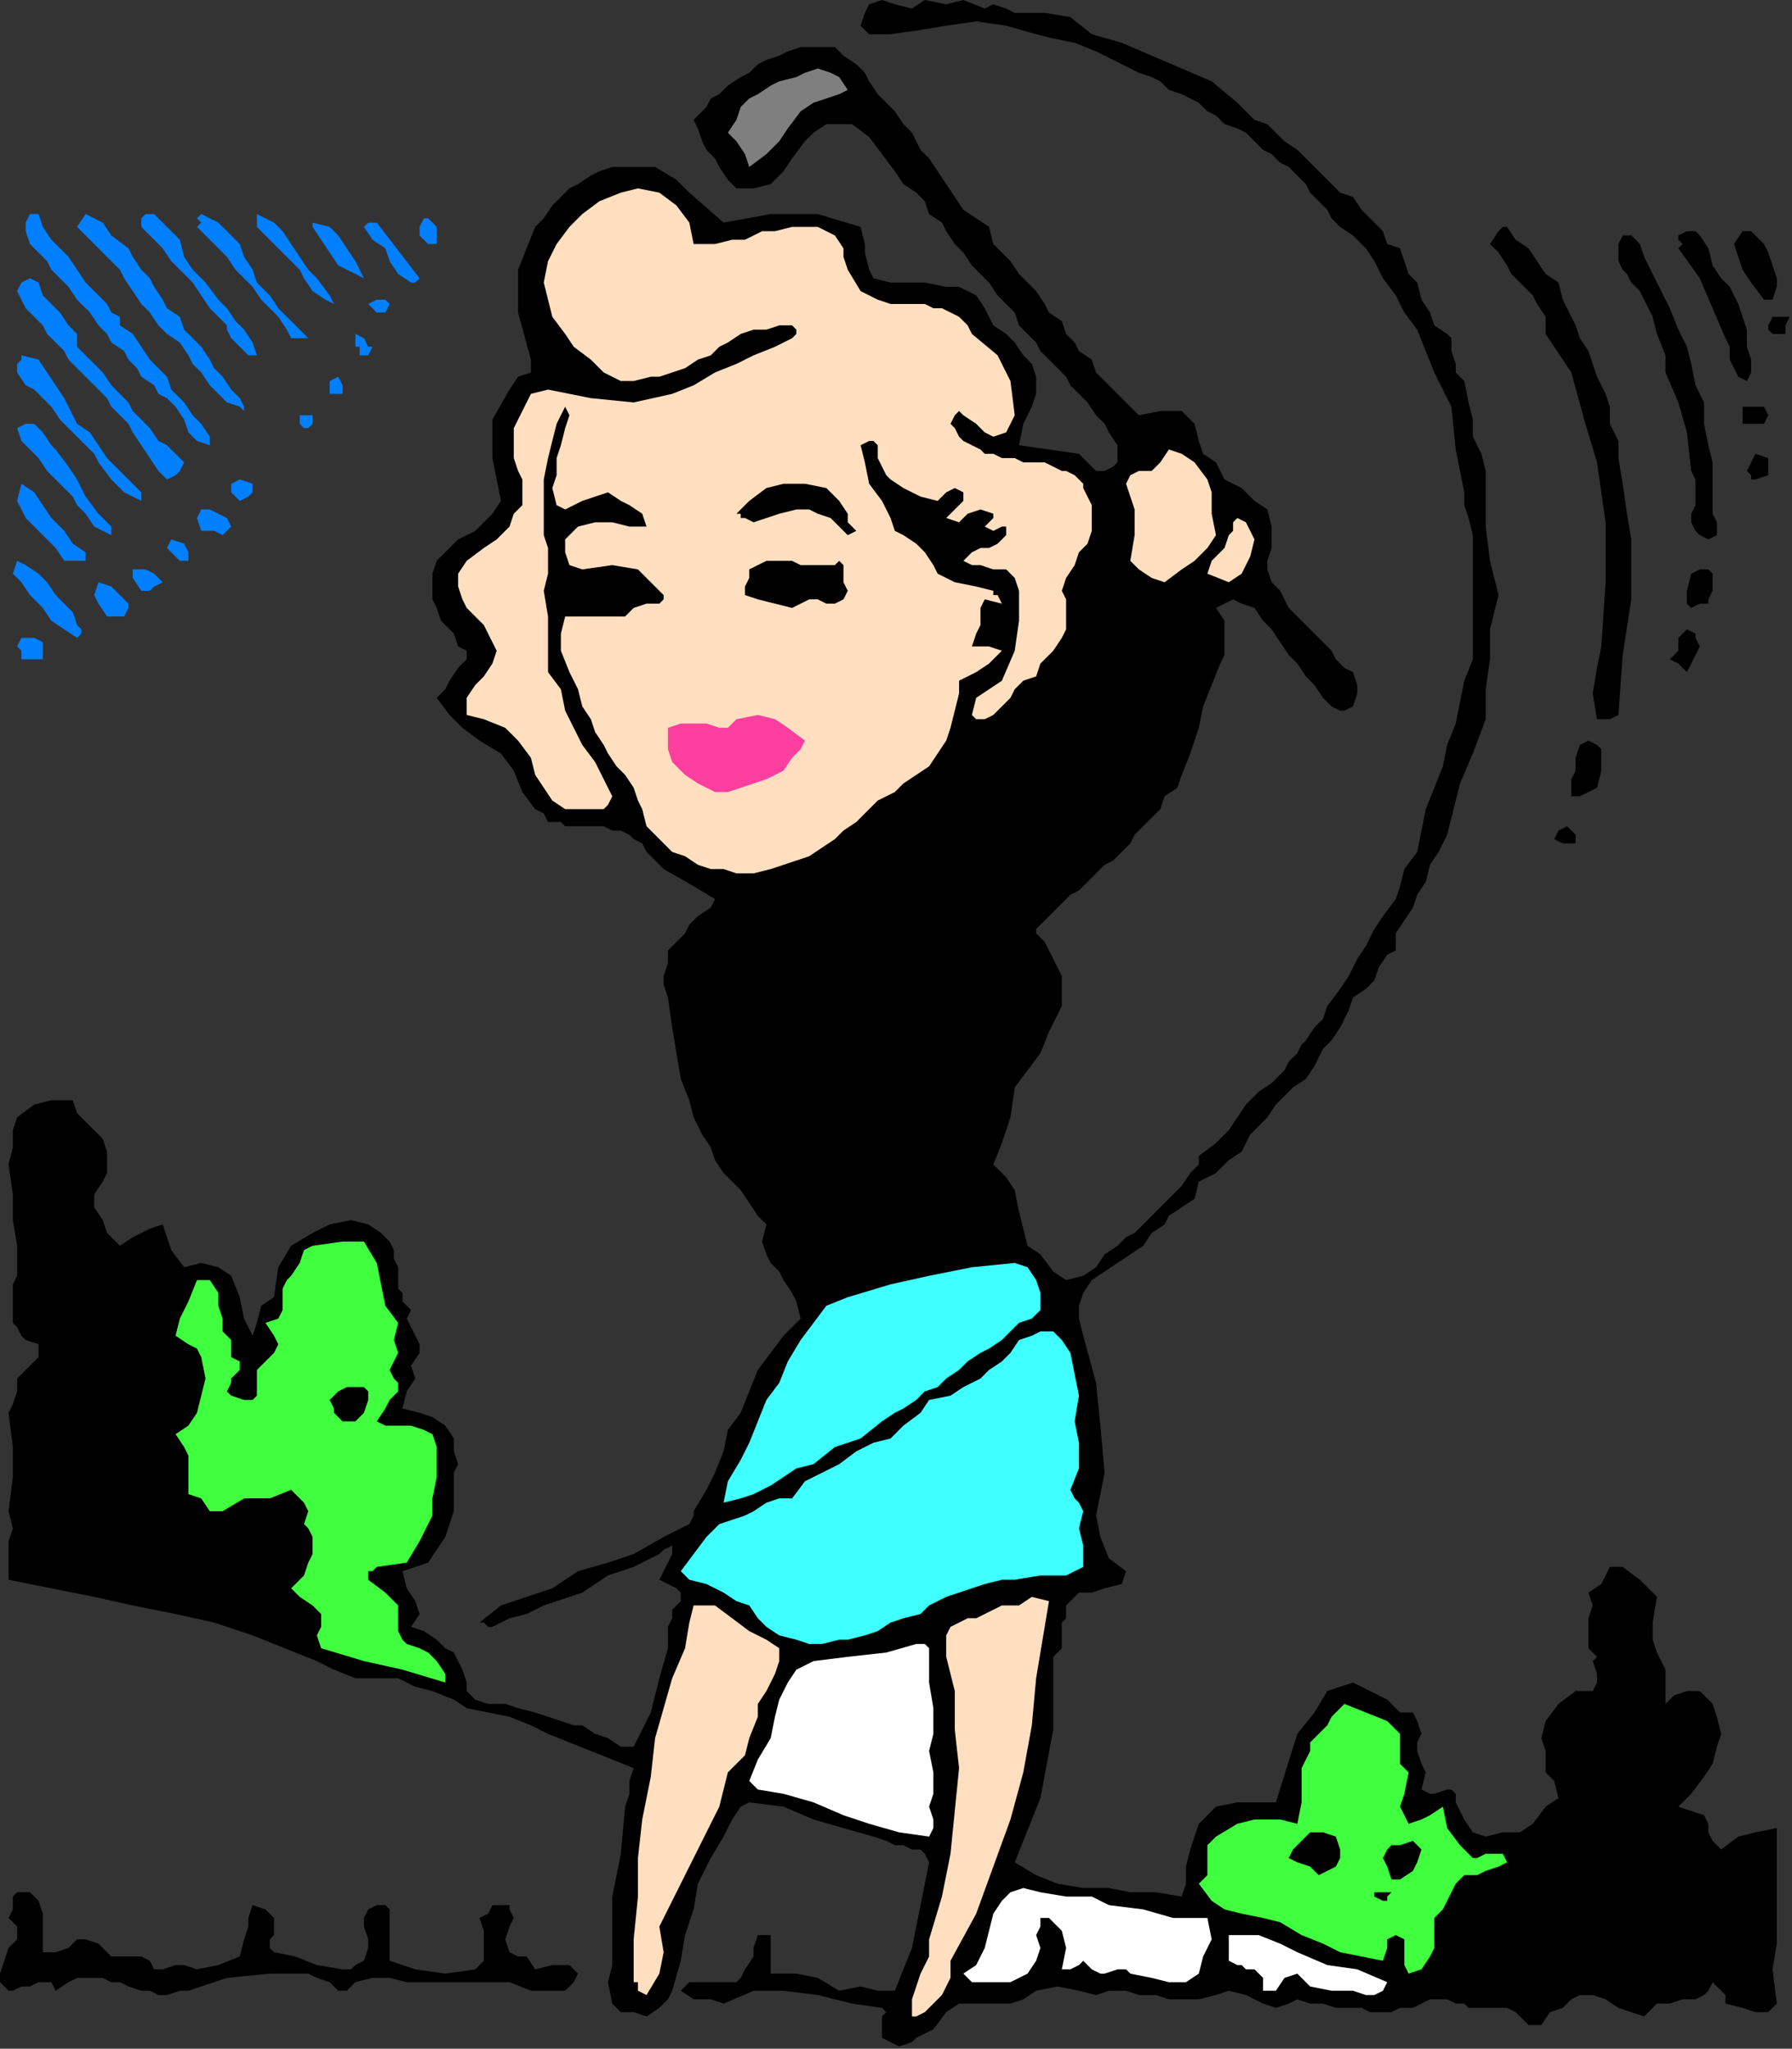 <?xml version="1.0" encoding="UTF-8" standalone="no"?>
<svg
   xmlns:dc="http://purl.org/dc/elements/1.1/"
   xmlns:cc="http://creativecommons.org/ns#"
   xmlns:rdf="http://www.w3.org/1999/02/22-rdf-syntax-ns#"
   xmlns:svg="http://www.w3.org/2000/svg"
   xmlns="http://www.w3.org/2000/svg"
   xmlns:sodipodi="http://sodipodi.sourceforge.net/DTD/sodipodi-0.dtd"
   xmlns:inkscape="http://www.inkscape.org/namespaces/inkscape"
   version="1.0"
   width="131.403mm"
   height="150.199mm"
   id="svg117"
   sodipodi:docname="RCSSG008.WMF">
  <rect width="100%" height="100%" fill="#333333" stroke="none"/>
  <sodipodi:namedview
     pagecolor="#ffffff"
     bordercolor="#666666"
     borderopacity="1"
     objecttolerance="10"
     gridtolerance="10"
     guidetolerance="10"
     inkscape:pageopacity="0"
     inkscape:pageshadow="2"
     inkscape:window-width="640"
     inkscape:window-height="480"
     id="namedview119" />
  <defs
     id="defs3">
    <pattern
       id="WMFhbasepattern"
       patternUnits="userSpaceOnUse"
       width="6"
       height="6"
       x="0"
       y="0" />
  </defs>
  <path
     style="fill:#000000;fill-rule:evenodd;fill-opacity:1;stroke:none;"
     d="  M 242.067,77.108   L 246.813,78.294   L 252.746,78.294   L 256.306,78.294   L 262.239,79.481   L 265.799,79.481   L 270.545,81.853   L 272.919,85.412   L 275.292,90.157   L 275.292,90.157   L 278.852,92.53   L 281.225,94.902   L 283.598,98.461   L 285.971,100.833   L 287.158,104.392   L 287.158,109.137   L 287.158,109.137   L 285.971,112.696   L 283.598,117.441   L 282.411,123.373   L 282.411,123.373   L 290.718,124.559   L 299.024,125.745   L 303.77,130.49   L 303.77,130.49   L 306.144,130.49   L 308.517,129.304   L 309.703,128.118   L 309.703,128.118   L 309.703,123.373   L 307.33,119.814   L 306.144,117.441   L 303.77,115.069   L 301.397,111.51   L 299.024,109.137   L 296.651,106.765   L 295.464,104.392   L 293.091,102.02   L 290.718,99.647   L 288.344,97.275   L 287.158,94.902   L 284.785,92.53   L 282.411,90.157   L 281.225,86.598   L 278.852,84.226   L 278.852,84.226   L 276.478,81.853   L 274.105,78.294   L 271.732,75.922   L 269.359,73.549   L 266.986,69.99   L 264.612,67.618   L 262.239,64.059   L 261.053,61.686   L 257.493,59.314   L 256.306,55.755   L 253.933,53.382   L 250.373,51.01   L 248,47.451   L 248,47.451   L 244.44,42.706   L 240.88,37.961   L 236.134,34.402   L 229.014,34.402   L 229.014,34.402   L 225.455,36.775   L 223.081,39.147   L 219.522,43.892   L 217.148,47.451   L 213.589,51.01   L 208.842,52.196   L 204.096,52.196   L 204.096,52.196   L 201.722,49.824   L 199.349,46.265   L 198.163,43.892   L 195.789,41.52   L 194.603,39.147   L 193.416,35.588   L 192.23,33.216   L 192.23,33.216   L 195.789,29.657   L 196.976,27.284   L 199.349,26.098   L 201.722,23.726   L 205.282,21.353   L 207.655,20.167   L 210.029,17.794   L 212.402,16.608   L 215.962,15.422   L 218.335,14.235   L 221.895,13.049   L 224.268,13.049   L 227.828,13.049   L 231.388,13.049   L 231.388,13.049   L 233.761,15.422   L 237.321,17.794   L 239.694,20.167   L 240.88,22.539   L 243.254,26.098   L 245.627,28.471   L 248,30.843   L 248,30.843   L 250.373,34.402   L 252.746,36.775   L 255.12,41.52   L 257.493,43.892   L 259.866,47.451   L 262.239,51.01   L 264.612,54.569   L 266.986,58.128   L 266.986,58.128   L 270.545,60.5   L 274.105,62.873   L 275.292,67.618   L 275.292,67.618   L 277.665,69.99   L 280.038,72.363   L 282.411,75.922   L 284.785,78.294   L 287.158,80.667   L 289.531,84.226   L 290.718,86.598   L 294.278,88.971   L 295.464,92.53   L 297.837,94.902   L 299.024,97.275   L 302.584,99.647   L 303.77,103.206   L 306.144,105.579   L 308.517,107.951   L 310.89,110.324   L 313.263,112.696   L 315.636,115.069   L 315.636,115.069   L 321.569,113.883   L 327.502,113.883   L 331.062,117.441   L 331.062,117.441   L 332.249,122.186   L 333.435,125.745   L 336.995,128.118   L 336.995,128.118   L 339.368,132.863   L 344.115,135.235   L 347.675,138.794   L 351.234,141.167   L 352.421,145.912   L 352.421,145.912   L 352.421,148.285   L 352.421,151.843   L 351.234,155.402   L 351.234,157.775   L 352.421,161.334   L 352.421,161.334   L 354.794,163.706   L 355.981,166.079   L 357.167,168.451   L 357.167,168.451   L 369.033,180.314   L 370.22,182.687   L 372.593,185.059   L 374.967,186.245   L 374.967,186.245   L 376.153,189.804   L 376.153,192.177   L 374.967,195.736   L 374.967,195.736   L 372.593,196.922   L 371.407,196.922   L 369.033,195.736   L 369.033,195.736   L 366.66,193.363   L 364.287,189.804   L 361.914,187.432   L 359.541,183.873   L 357.167,181.5   L 354.794,177.941   L 352.421,174.383   L 350.048,172.01   L 347.675,168.451   L 344.115,167.265   L 344.115,167.265   L 341.742,166.079   L 339.368,167.265   L 336.995,168.451   L 336.995,168.451   L 339.368,172.01   L 339.368,174.383   L 339.368,177.941   L 339.368,181.5   L 338.182,183.873   L 338.182,183.873   L 335.809,189.804   L 333.435,195.736   L 332.249,201.667   L 329.876,208.785   L 327.502,214.716   L 327.502,214.716   L 326.316,218.275   L 322.756,220.647   L 321.569,224.206   L 321.569,224.206   L 319.196,226.579   L 316.823,228.951   L 314.45,231.324   L 313.263,233.696   L 310.89,236.069   L 308.517,238.442   L 306.144,239.628   L 303.77,242   L 301.397,244.373   L 299.024,246.745   L 296.651,247.932   L 294.278,250.304   L 291.904,252.677   L 289.531,255.049   L 287.158,257.422   L 287.158,257.422   L 287.158,258.608   L 289.531,260.981   L 290.718,263.353   L 290.718,263.353   L 294.278,270.471   L 294.278,278.775   L 290.718,285.893   L 290.718,285.893   L 288.344,291.824   L 284.785,296.569   L 281.225,301.314   L 281.225,301.314   L 280.038,309.618   L 277.665,316.736   L 275.292,322.667   L 275.292,322.667   L 278.852,326.226   L 281.225,329.785   L 282.411,335.716   L 283.598,340.461   L 284.785,345.206   L 284.785,345.206   L 288.344,347.579   L 291.904,352.324   L 295.464,354.697   L 300.211,353.51   L 300.211,353.51   L 303.77,351.138   L 306.144,347.579   L 309.703,345.206   L 312.077,342.834   L 314.45,341.648   L 318.01,338.089   L 320.383,335.716   L 322.756,333.344   L 325.129,330.971   L 327.502,328.598   L 329.876,325.04   L 332.249,322.667   L 332.249,322.667   L 332.249,320.295   L 336.995,316.736   L 340.555,313.177   L 342.928,309.618   L 342.928,309.618   L 345.301,306.059   L 348.861,302.5   L 352.421,300.128   L 355.981,296.569   L 357.167,294.196   L 357.167,294.196   L 359.541,291.824   L 360.727,289.451   L 361.914,288.265   L 361.914,288.265   L 364.287,284.706   L 366.66,282.334   L 367.847,278.775   L 367.847,278.775   L 371.407,274.03   L 373.78,270.471   L 376.153,265.726   L 378.526,262.167   L 380.9,257.422   L 383.273,253.863   L 386.833,249.118   L 386.833,249.118   L 388.019,245.559   L 389.206,240.814   L 392.766,236.069   L 392.766,236.069   L 393.952,230.138   L 395.139,224.206   L 397.512,218.275   L 399.885,212.343   L 401.072,206.412   L 403.445,200.481   L 404.632,194.549   L 405.818,188.618   L 408.191,182.687   L 408.191,176.755   L 408.191,176.755   L 408.191,173.196   L 408.191,168.451   L 408.191,164.892   L 408.191,164.892   L 408.191,158.961   L 408.191,153.03   L 408.191,148.285   L 408.191,148.285   L 407.005,143.539   L 405.818,139.981   L 405.818,136.422   L 405.818,136.422   L 403.445,124.559   L 402.258,112.696   L 397.512,103.206   L 397.512,103.206   L 395.139,97.275   L 392.766,91.343   L 389.206,86.598   L 386.833,81.853   L 383.273,77.108   L 383.273,77.108   L 380.9,72.363   L 378.526,68.804   L 374.967,65.245   L 371.407,62.873   L 371.407,62.873   L 369.033,60.5   L 367.847,58.128   L 365.474,55.755   L 363.1,53.382   L 361.914,51.01   L 359.541,48.637   L 357.167,46.265   L 354.794,45.078   L 352.421,42.706   L 350.048,41.52   L 347.675,39.147   L 345.301,36.775   L 342.928,35.588   L 339.368,34.402   L 336.995,32.029   L 334.622,30.843   L 332.249,28.471   L 329.876,27.284   L 327.502,26.098   L 323.943,24.912   L 321.569,22.539   L 319.196,21.353   L 315.636,20.167   L 313.263,18.98   L 313.263,18.98   L 308.517,16.608   L 303.77,14.235   L 297.837,11.863   L 291.904,10.676   L 287.158,9.49   L 287.158,9.49   L 278.852,7.118   L 270.545,5.931   L 262.239,7.118   L 255.12,8.304   L 246.813,9.49   L 246.813,9.49   L 243.254,9.49   L 240.88,9.49   L 238.507,7.118   L 238.507,7.118   L 239.694,3.559   L 240.88,1.186   L 244.44,0   L 244.44,0   L 248,1.186   L 252.746,2.373   L 256.306,0   L 256.306,0   L 262.239,1.186   L 266.986,0   L 272.919,2.373   L 272.919,2.373   L 275.292,1.186   L 278.852,2.373   L 281.225,3.559   L 281.225,3.559   L 289.531,3.559   L 296.651,4.745   L 302.584,9.49   L 302.584,9.49   L 310.89,11.863   L 319.196,15.422   L 327.502,18.98   L 335.809,22.539   L 342.928,28.471   L 342.928,28.471   L 345.301,30.843   L 347.675,33.216   L 351.234,34.402   L 353.608,36.775   L 355.981,39.147   L 359.541,41.52   L 361.914,43.892   L 364.287,46.265   L 366.66,48.637   L 369.033,51.01   L 371.407,53.382   L 374.967,54.569   L 377.34,58.128   L 377.34,58.128   L 379.713,60.5   L 383.273,64.059   L 384.459,67.618   L 388.019,68.804   L 388.019,68.804   L 389.206,72.363   L 390.392,75.922   L 392.766,78.294   L 392.766,78.294   L 393.952,83.039   L 396.325,86.598   L 397.512,90.157   L 397.512,90.157   L 401.072,92.53   L 402.258,93.716   L 402.258,97.275   L 403.445,100.833   L 403.445,103.206   L 405.818,105.579   L 405.818,105.579   L 407.005,111.51   L 408.191,116.255   L 408.191,121   L 408.191,121   L 410.565,125.745   L 411.751,130.49   L 411.751,136.422   L 411.751,136.422   L 411.751,145.912   L 412.938,155.402   L 415.311,164.892   L 412.938,174.383   L 412.938,174.383   L 412.938,182.687   L 411.751,190.99   L 411.751,199.294   L 411.751,199.294   L 408.191,208.785   L 404.632,217.089   L 402.258,226.579   L 402.258,226.579   L 401.072,231.324   L 398.699,236.069   L 396.325,239.628   L 396.325,239.628   L 395.139,244.373   L 392.766,247.932   L 391.579,251.491   L 389.206,255.049   L 386.833,258.608   L 386.833,263.353   L 386.833,263.353   L 384.459,264.54   L 382.086,268.098   L 380.9,271.657   L 378.526,274.03   L 374.967,276.402   L 374.967,276.402   L 373.78,279.961   L 371.407,284.706   L 369.033,288.265   L 366.66,290.638   L 364.287,295.383   L 361.914,298.942   L 361.914,298.942   L 358.354,301.314   L 355.981,303.687   L 353.608,306.059   L 351.234,309.618   L 348.861,311.991   L 346.488,314.363   L 346.488,314.363   L 344.115,319.108   L 340.555,321.481   L 336.995,325.04   L 332.249,327.412   L 331.062,332.157   L 331.062,332.157   L 327.502,334.53   L 323.943,336.902   L 322.756,339.275   L 319.196,341.648   L 319.196,341.648   L 316.823,345.206   L 313.263,347.579   L 309.703,349.951   L 306.144,352.324   L 302.584,354.697   L 300.211,358.255   L 299.024,361.814   L 299.024,365.373   L 300.211,370.118   L 300.211,370.118   L 303.77,383.167   L 304.957,395.03   L 306.144,408.079   L 303.77,419.942   L 303.77,419.942   L 304.957,425.873   L 307.33,431.805   L 312.077,435.363   L 312.077,435.363   L 310.89,438.922   L 306.144,440.108   L 302.584,441.295   L 302.584,441.295   L 299.024,441.295   L 297.837,442.481   L 296.651,443.667   L 295.464,444.854   L 295.464,448.412   L 294.278,449.599   L 294.278,451.971   L 294.278,455.53   L 294.278,456.716   L 291.904,459.089   L 291.904,459.089   L 291.904,479.256   L 288.344,498.236   L 281.225,516.03   L 281.225,516.03   L 287.158,519.589   L 293.091,521.962   L 300.211,523.148   L 307.33,523.148   L 313.263,524.334   L 320.383,524.334   L 327.502,525.52   L 327.502,525.52   L 328.689,521.962   L 328.689,517.216   L 329.876,512.471   L 331.062,508.912   L 331.062,508.912   L 332.249,505.354   L 334.622,502.981   L 336.995,500.609   L 336.995,500.609   L 342.928,499.422   L 348.861,499.422   L 353.608,499.422   L 353.608,499.422   L 359.541,480.442   L 364.287,474.51   L 367.847,468.579   L 374.967,466.207   L 374.967,466.207   L 379.713,468.579   L 384.459,470.952   L 388.019,474.51   L 388.019,474.51   L 391.579,474.51   L 392.766,476.883   L 393.952,480.442   L 393.952,480.442   L 392.766,482.814   L 392.766,485.187   L 393.952,488.746   L 395.139,491.118   L 393.952,495.863   L 393.952,495.863   L 396.325,497.05   L 397.512,497.05   L 401.072,495.863   L 402.258,495.863   L 403.445,497.05   L 403.445,499.422   L 403.445,499.422   L 405.818,504.167   L 408.191,507.726   L 411.751,508.912   L 411.751,508.912   L 416.498,507.726   L 421.244,507.726   L 424.804,505.354   L 424.804,505.354   L 428.364,500.609   L 431.923,498.236   L 430.737,493.491   L 430.737,493.491   L 428.364,491.118   L 428.364,488.746   L 428.364,485.187   L 427.177,481.628   L 427.177,481.628   L 428.364,476.883   L 431.923,472.138   L 436.67,468.579   L 436.67,468.579   L 439.043,468.579   L 441.416,468.579   L 442.603,466.207   L 442.603,466.207   L 442.603,463.834   L 441.416,460.275   L 442.603,459.089   L 442.603,459.089   L 440.23,456.716   L 440.23,454.344   L 440.23,450.785   L 440.23,448.412   L 441.416,444.854   L 440.23,441.295   L 440.23,441.295   L 443.789,438.922   L 446.163,434.177   L 449.722,434.177   L 449.722,434.177   L 454.469,437.736   L 459.215,442.481   L 458.029,449.599   L 458.029,449.599   L 458.029,454.344   L 459.215,457.903   L 461.589,462.648   L 461.589,467.393   L 461.589,472.138   L 461.589,472.138   L 463.962,469.765   L 467.522,468.579   L 471.081,468.579   L 471.081,468.579   L 474.641,472.138   L 475.828,475.697   L 477.014,480.442   L 477.014,480.442   L 475.828,484.001   L 474.641,488.746   L 472.268,492.305   L 468.708,497.05   L 465.148,500.609   L 465.148,500.609   L 468.708,501.795   L 472.268,502.981   L 473.455,505.354   L 473.455,505.354   L 473.455,507.726   L 474.641,510.099   L 477.014,512.471   L 477.014,512.471   L 481.761,508.912   L 486.507,507.726   L 492.44,506.54   L 492.44,506.54   L 492.44,514.844   L 492.44,523.148   L 492.44,530.265   L 492.44,530.265   L 492.44,538.569   L 491.254,545.687   L 492.44,555.177   L 492.44,555.177   L 490.067,557.55   L 486.507,557.55   L 482.947,556.364   L 482.947,556.364   L 478.201,555.177   L 478.201,552.805   L 474.641,549.246   L 473.455,551.618   L 472.268,552.805   L 469.895,553.991   L 468.708,553.991   L 466.335,553.991   L 462.775,555.177   L 461.589,555.177   L 459.215,555.177   L 458.029,556.364   L 455.656,558.736   L 455.656,558.736   L 452.096,557.55   L 448.536,556.364   L 444.976,553.991   L 441.416,552.805   L 437.856,552.805   L 435.483,553.991   L 433.11,556.364   L 433.11,556.364   L 429.55,557.55   L 427.177,561.109   L 423.617,561.109   L 423.617,561.109   L 421.244,558.736   L 420.057,557.55   L 417.684,556.364   L 416.498,556.364   L 412.938,556.364   L 411.751,556.364   L 409.378,556.364   L 407.005,556.364   L 405.818,555.177   L 403.445,555.177   L 403.445,555.177   L 401.072,553.991   L 396.325,553.991   L 393.952,555.177   L 391.579,556.364   L 388.019,556.364   L 385.646,557.55   L 382.086,557.55   L 379.713,557.55   L 377.34,556.364   L 377.34,556.364   L 372.593,556.364   L 370.22,556.364   L 366.66,555.177   L 363.1,555.177   L 359.541,553.991   L 357.167,555.177   L 353.608,556.364   L 353.608,556.364   L 350.048,555.177   L 345.301,552.805   L 340.555,551.618   L 336.995,552.805   L 336.995,552.805   L 332.249,553.991   L 328.689,553.991   L 323.943,553.991   L 320.383,552.805   L 315.636,552.805   L 312.077,551.618   L 307.33,551.618   L 303.77,552.805   L 303.77,552.805   L 299.024,551.618   L 293.091,550.432   L 287.158,551.618   L 287.158,551.618   L 283.598,553.991   L 280.038,555.177   L 274.105,555.177   L 270.545,555.177   L 265.799,555.177   L 265.799,555.177   L 262.239,557.55   L 258.679,562.295   L 253.933,564.667   L 253.933,564.667   L 252.746,565.854   L 249.187,567.04   L 246.813,565.854   L 246.813,565.854   L 244.44,564.667   L 244.44,562.295   L 244.44,558.736   L 244.44,558.736   L 245.627,557.55   L 245.627,557.55   L 244.44,556.364   L 244.44,556.364   L 236.134,555.177   L 226.641,552.805   L 217.148,551.618   L 208.842,551.618   L 200.536,555.177   L 200.536,555.177   L 196.976,553.991   L 192.23,553.991   L 188.67,551.618   L 188.67,551.618   L 191.043,549.246   L 193.416,549.246   L 195.789,549.246   L 199.349,549.246   L 200.536,549.246   L 204.096,549.246   L 205.282,548.06   L 206.469,545.687   L 206.469,545.687   L 208.842,542.128   L 208.842,539.756   L 210.029,536.197   L 210.029,536.197   L 211.215,536.197   L 213.589,536.197   L 213.589,537.383   L 213.589,537.383   L 213.589,540.942   L 213.589,544.501   L 213.589,546.873   L 213.589,546.873   L 220.708,546.873   L 226.641,548.06   L 232.574,551.618   L 232.574,551.618   L 238.507,550.432   L 243.254,551.618   L 248,551.618   L 248,551.618   L 252.746,539.756   L 255.12,527.893   L 257.493,516.03   L 257.493,516.03   L 256.306,513.658   L 255.12,512.471   L 252.746,512.471   L 250.373,511.285   L 248,511.285   L 245.627,510.099   L 242.067,508.912   L 242.067,508.912   L 233.761,506.54   L 225.455,504.167   L 217.148,500.609   L 207.655,499.422   L 207.655,499.422   L 205.282,500.609   L 202.909,504.167   L 200.536,508.912   L 200.536,508.912   L 196.976,514.844   L 193.416,521.962   L 192.23,529.079   L 189.856,536.197   L 188.67,543.314   L 186.297,551.618   L 186.297,551.618   L 185.11,553.991   L 182.737,556.364   L 179.177,558.736   L 179.177,558.736   L 175.617,557.55   L 172.057,557.55   L 169.684,555.177   L 169.684,555.177   L 168.498,549.246   L 169.684,544.501   L 169.684,539.756   L 169.684,539.756   L 169.684,525.52   L 172.057,513.658   L 173.244,500.609   L 173.244,500.609   L 174.431,497.05   L 174.431,493.491   L 175.617,489.932   L 175.617,489.932   L 169.684,487.56   L 163.751,485.187   L 157.818,482.814   L 151.885,480.442   L 147.139,478.069   L 141.206,475.697   L 135.273,474.51   L 135.273,474.51   L 129.34,473.324   L 125.78,470.952   L 119.847,468.579   L 115.1,467.393   L 110.354,465.02   L 104.421,465.02   L 98.488,465.02   L 98.488,465.02   L 92.555,462.648   L 87.809,460.275   L 81.876,457.903   L 75.943,455.53   L 70.01,453.157   L 70.01,453.157   L 59.33,449.599   L 48.651,447.226   L 36.785,444.854   L 36.785,444.854   L 26.105,442.481   L 14.239,440.108   L 2.373,437.736   L 2.373,437.736   L 2.373,432.991   L 2.373,427.059   L 3.56,423.501   L 2.373,418.755   L 2.373,418.755   L 3.56,409.265   L 3.56,400.961   L 2.373,391.471   L 2.373,391.471   L 3.56,389.099   L 4.746,385.54   L 4.746,381.981   L 4.746,381.981   L 7.12,379.608   L 10.679,376.05   L 10.679,372.491   L 10.679,372.491   L 7.12,371.304   L 5.933,370.118   L 4.746,367.746   L 3.56,366.559   L 3.56,364.187   L 3.56,361.814   L 3.56,358.255   L 3.56,355.883   L 4.746,353.51   L 4.746,351.138   L 4.746,347.579   L 4.746,345.206   L 4.746,345.206   L 3.56,338.089   L 3.56,330.971   L 2.373,322.667   L 2.373,322.667   L 3.56,317.922   L 3.56,313.177   L 4.746,309.618   L 4.746,309.618   L 9.493,306.059   L 14.239,304.873   L 20.172,304.873   L 20.172,304.873   L 21.359,308.432   L 23.732,310.804   L 26.105,313.177   L 28.478,315.549   L 29.665,319.108   L 29.665,321.481   L 29.665,325.04   L 29.665,325.04   L 28.478,327.412   L 26.105,330.971   L 26.105,334.53   L 26.105,334.53   L 28.478,338.089   L 29.665,341.648   L 33.225,345.206   L 33.225,345.206   L 36.785,342.834   L 41.531,340.461   L 45.091,339.275   L 45.091,339.275   L 46.278,342.834   L 47.464,346.393   L 51.024,351.138   L 51.024,351.138   L 55.77,349.951   L 60.517,351.138   L 64.077,353.51   L 64.077,353.51   L 66.45,359.442   L 67.636,365.373   L 70.01,370.118   L 70.01,370.118   L 71.196,366.559   L 72.383,361.814   L 75.943,359.442   L 75.943,359.442   L 77.129,351.138   L 80.689,345.206   L 86.622,341.648   L 86.622,341.648   L 91.368,339.275   L 97.301,338.089   L 102.048,339.275   L 102.048,339.275   L 105.608,341.648   L 106.794,342.834   L 107.981,344.02   L 109.167,346.393   L 109.167,348.765   L 110.354,351.138   L 110.354,353.51   L 110.354,357.069   L 111.541,358.255   L 111.541,360.628   L 113.914,363   L 113.914,363   L 112.727,365.373   L 113.914,367.746   L 115.1,370.118   L 116.287,372.491   L 116.287,374.863   L 113.914,378.422   L 113.914,378.422   L 115.1,381.981   L 112.727,385.54   L 111.541,390.285   L 111.541,390.285   L 116.287,391.471   L 119.847,392.657   L 123.407,395.03   L 123.407,395.03   L 125.78,398.589   L 125.78,402.148   L 126.967,405.706   L 125.78,408.079   L 125.78,411.638   L 125.78,415.197   L 125.78,418.755   L 125.78,418.755   L 123.407,425.873   L 118.66,432.991   L 111.541,435.363   L 111.541,435.363   L 112.727,440.108   L 115.1,443.667   L 116.287,447.226   L 113.914,450.785   L 113.914,450.785   L 117.474,451.971   L 121.033,454.344   L 123.407,456.716   L 123.407,456.716   L 125.78,457.903   L 126.967,460.275   L 128.153,462.648   L 129.34,466.207   L 129.34,468.579   L 131.713,470.952   L 135.273,472.138   L 135.273,472.138   L 140.019,472.138   L 143.579,473.324   L 148.325,474.51   L 151.885,475.697   L 151.885,475.697   L 155.445,476.883   L 159.005,478.069   L 161.378,478.069   L 161.378,478.069   L 164.938,480.442   L 168.498,481.628   L 172.057,484.001   L 175.617,484.001   L 175.617,484.001   L 180.364,474.51   L 182.737,465.02   L 185.11,456.716   L 185.11,456.716   L 185.11,455.53   L 185.11,451.971   L 185.11,450.785   L 186.297,448.412   L 186.297,446.04   L 188.67,443.667   L 188.67,442.481   L 188.67,441.295   L 187.483,440.108   L 185.11,438.922   L 182.737,437.736   L 182.737,437.736   L 183.923,435.363   L 185.11,432.991   L 186.297,430.618   L 186.297,430.618   L 186.297,428.246   L 183.923,429.432   L 182.737,430.618   L 182.737,430.618   L 175.617,434.177   L 168.498,436.55   L 161.378,441.295   L 161.378,441.295   L 157.818,442.481   L 154.258,443.667   L 150.699,444.854   L 150.699,444.854   L 145.952,447.226   L 141.206,448.412   L 136.459,450.785   L 136.459,450.785   L 135.273,450.785   L 134.086,449.599   L 132.9,449.599   L 132.9,449.599   L 138.833,444.854   L 145.952,442.481   L 153.072,440.108   L 160.191,435.363   L 160.191,435.363   L 168.498,432.991   L 175.617,430.618   L 183.923,425.873   L 191.043,422.314   L 191.043,422.314   L 192.23,419.942   L 192.23,418.755   L 195.789,412.824   L 198.163,408.079   L 200.536,402.148   L 201.722,396.216   L 205.282,391.471   L 207.655,385.54   L 210.029,379.608   L 213.589,374.863   L 217.148,370.118   L 221.895,365.373   L 221.895,365.373   L 220.708,360.628   L 219.522,358.255   L 217.148,354.697   L 215.962,352.324   L 213.589,349.951   L 212.402,347.579   L 211.215,344.02   L 212.402,339.275   L 212.402,339.275   L 210.029,336.902   L 207.655,333.344   L 205.282,329.785   L 202.909,327.412   L 200.536,325.04   L 198.163,321.481   L 196.976,317.922   L 194.603,314.363   L 194.603,314.363   L 192.23,309.618   L 191.043,304.873   L 188.67,298.942   L 188.67,298.942   L 187.483,291.824   L 186.297,284.706   L 185.11,276.402   L 185.11,276.402   L 183.923,272.844   L 183.923,270.471   L 185.11,266.912   L 185.11,263.353   L 187.483,260.981   L 189.856,258.608   L 191.043,256.236   L 193.416,253.863   L 196.976,251.491   L 198.163,249.118   L 198.163,249.118   L 192.23,245.559   L 183.923,240.814   L 179.177,236.069   L 179.177,236.069   L 177.99,233.696   L 175.617,232.51   L 174.431,231.324   L 172.057,230.138   L 169.684,230.138   L 167.311,228.951   L 164.938,228.951   L 161.378,228.951   L 159.005,228.951   L 156.632,228.951   L 155.445,227.765   L 151.885,227.765   L 150.699,225.392   L 148.325,224.206   L 148.325,224.206   L 144.766,219.461   L 142.392,213.53   L 138.833,208.785   L 132.9,205.226   L 132.9,205.226   L 128.153,201.667   L 124.593,198.108   L 121.033,193.363   L 121.033,193.363   L 123.407,190.99   L 124.593,188.618   L 126.967,185.059   L 129.34,182.687   L 129.34,180.314   L 129.34,180.314   L 126.967,179.128   L 125.78,175.569   L 124.593,174.383   L 122.22,172.01   L 121.033,168.451   L 119.847,166.079   L 119.847,162.52   L 119.847,158.961   L 119.847,158.961   L 121.033,155.402   L 124.593,151.843   L 126.967,149.471   L 131.713,147.098   L 134.086,144.726   L 136.459,142.353   L 138.833,138.794   L 138.833,138.794   L 136.459,126.932   L 136.459,116.255   L 141.206,107.951   L 141.206,107.951   L 143.579,104.392   L 147.139,103.206   L 147.139,99.647   L 147.139,99.647   L 143.579,86.598   L 143.579,74.735   L 148.325,62.873   L 148.325,62.873   L 150.699,60.5   L 153.072,56.941   L 155.445,54.569   L 157.818,52.196   L 160.191,51.01   L 163.751,48.637   L 166.124,47.451   L 169.684,46.265   L 173.244,46.265   L 173.244,46.265   L 181.55,46.265   L 187.483,49.824   L 191.043,53.382   L 191.043,53.382   L 200.536,61.686   L 213.589,59.314   L 226.641,59.314   L 238.507,62.873   L 238.507,62.873   L 239.694,67.618   L 239.694,69.99   L 240.88,74.735   L 240.88,74.735   L 242.067,77.108  z "
     id="path5" />
  <path
     style="fill:#ffdfbf;fill-rule:evenodd;fill-opacity:1;stroke:none;"
     d="  M 234.947,74.735   L 233.761,71.177   L 233.761,68.804   L 231.388,65.245   L 231.388,65.245   L 226.641,62.873   L 223.081,62.873   L 219.522,62.873   L 214.775,64.059   L 211.215,64.059   L 206.469,66.431   L 202.909,66.431   L 198.163,67.618   L 198.163,67.618   L 196.976,67.618   L 195.789,67.618   L 192.23,67.618   L 192.23,67.618   L 191.043,61.686   L 187.483,56.941   L 182.737,53.382   L 176.804,52.196   L 176.804,52.196   L 172.057,53.382   L 166.124,55.755   L 161.378,59.314   L 157.818,62.873   L 154.258,67.618   L 151.885,72.363   L 150.699,78.294   L 150.699,78.294   L 151.885,83.039   L 153.072,87.784   L 156.632,92.53   L 159.005,96.088   L 163.751,99.647   L 167.311,103.206   L 172.057,105.579   L 172.057,105.579   L 175.617,105.579   L 180.364,104.392   L 182.737,104.392   L 186.297,103.206   L 189.856,102.02   L 193.416,99.647   L 196.976,98.461   L 199.349,96.088   L 201.722,94.902   L 205.282,92.53   L 208.842,91.343   L 212.402,91.343   L 215.962,90.157   L 219.522,90.157   L 219.522,90.157   L 220.708,91.343   L 220.708,92.53   L 219.522,93.716   L 219.522,93.716   L 214.775,96.088   L 208.842,98.461   L 204.096,100.833   L 198.163,103.206   L 192.23,106.765   L 186.297,109.137   L 186.297,109.137   L 175.617,111.51   L 163.751,110.324   L 151.885,107.951   L 151.885,107.951   L 147.139,109.137   L 144.766,113.883   L 142.392,118.628   L 142.392,118.628   L 142.392,122.186   L 142.392,124.559   L 142.392,126.932   L 143.579,130.49   L 144.766,132.863   L 144.766,134.049   L 144.766,136.422   L 144.766,139.981   L 142.392,142.353   L 142.392,142.353   L 141.206,145.912   L 137.646,149.471   L 134.086,151.843   L 129.34,155.402   L 126.967,158.961   L 126.967,158.961   L 126.967,162.52   L 128.153,166.079   L 129.34,168.451   L 131.713,170.824   L 134.086,173.196   L 135.273,175.569   L 136.459,177.941   L 137.646,180.314   L 136.459,183.873   L 136.459,183.873   L 134.086,187.432   L 131.713,189.804   L 129.34,193.363   L 129.34,198.108   L 129.34,198.108   L 134.086,199.294   L 140.019,201.667   L 143.579,205.226   L 147.139,209.971   L 148.325,214.716   L 148.325,214.716   L 150.699,218.275   L 153.072,221.834   L 156.632,224.206   L 156.632,224.206   L 160.191,224.206   L 163.751,224.206   L 167.311,224.206   L 168.498,223.02   L 169.684,220.647   L 169.684,220.647   L 167.311,215.902   L 164.938,211.157   L 161.378,206.412   L 159.005,201.667   L 156.632,196.922   L 155.445,190.99   L 151.885,186.245   L 151.885,186.245   L 151.885,179.128   L 151.885,170.824   L 150.699,163.706   L 150.699,163.706   L 151.885,158.961   L 151.885,155.402   L 151.885,151.843   L 150.699,148.285   L 150.699,143.539   L 150.699,143.539   L 150.699,137.608   L 150.699,132.863   L 151.885,126.932   L 151.885,126.932   L 153.072,122.186   L 154.258,117.441   L 156.632,112.696   L 156.632,112.696   L 157.818,115.069   L 156.632,118.628   L 155.445,123.373   L 154.258,126.932   L 154.258,126.932   L 154.258,131.677   L 153.072,135.235   L 154.258,139.981   L 154.258,139.981   L 156.632,141.167   L 159.005,139.981   L 161.378,138.794   L 164.938,137.608   L 168.498,136.422   L 172.057,138.794   L 172.057,138.794   L 174.431,139.981   L 177.99,142.353   L 179.177,145.912   L 179.177,145.912   L 174.431,145.912   L 169.684,144.726   L 164.938,144.726   L 160.191,145.912   L 156.632,149.471   L 156.632,149.471   L 156.632,153.03   L 157.818,156.588   L 161.378,157.775   L 161.378,157.775   L 169.684,156.588   L 176.804,157.775   L 182.737,163.706   L 182.737,163.706   L 183.923,164.892   L 183.923,166.079   L 182.737,167.265   L 182.737,167.265   L 179.177,167.265   L 175.617,168.451   L 173.244,170.824   L 173.244,170.824   L 167.311,170.824   L 161.378,170.824   L 156.632,170.824   L 156.632,170.824   L 155.445,175.569   L 155.445,180.314   L 157.818,186.245   L 160.191,190.99   L 161.378,195.736   L 161.378,195.736   L 163.751,199.294   L 164.938,202.853   L 167.311,206.412   L 168.498,208.785   L 170.871,212.343   L 173.244,214.716   L 175.617,218.275   L 176.804,221.834   L 177.99,224.206   L 179.177,228.951   L 179.177,228.951   L 181.55,231.324   L 183.923,233.696   L 186.297,236.069   L 189.856,237.255   L 193.416,239.628   L 196.976,240.814   L 200.536,240.814   L 204.096,242   L 204.096,242   L 208.842,242   L 213.589,240.814   L 217.148,239.628   L 220.708,238.442   L 224.268,237.255   L 227.828,234.883   L 231.388,232.51   L 233.761,230.138   L 237.321,227.765   L 240.88,224.206   L 243.254,221.834   L 248,219.461   L 250.373,217.089   L 253.933,214.716   L 253.933,214.716   L 257.493,212.343   L 259.866,208.785   L 262.239,205.226   L 263.426,201.667   L 264.612,196.922   L 265.799,192.177   L 265.799,188.618   L 265.799,188.618   L 270.545,186.245   L 274.105,183.873   L 277.665,180.314   L 277.665,180.314   L 274.105,179.128   L 272.919,179.128   L 269.359,179.128   L 269.359,179.128   L 270.545,175.569   L 271.732,173.196   L 271.732,170.824   L 271.732,168.451   L 272.919,166.079   L 277.665,167.265   L 277.665,167.265   L 276.478,164.892   L 275.292,164.892   L 275.292,163.706   L 275.292,163.706   L 270.545,162.52   L 264.612,161.334   L 259.866,158.961   L 259.866,158.961   L 258.679,156.588   L 256.306,153.03   L 253.933,150.657   L 250.373,148.285   L 248,147.098   L 246.813,143.539   L 245.627,141.167   L 244.44,138.794   L 244.44,138.794   L 240.88,134.049   L 239.694,128.118   L 238.507,123.373   L 238.507,123.373   L 240.88,122.186   L 242.067,122.186   L 243.254,123.373   L 243.254,125.745   L 243.254,126.932   L 244.44,129.304   L 245.627,131.677   L 246.813,132.863   L 246.813,132.863   L 250.373,135.235   L 255.12,137.608   L 259.866,138.794   L 259.866,138.794   L 262.239,136.422   L 264.612,135.235   L 266.986,136.422   L 266.986,136.422   L 266.986,138.794   L 265.799,139.981   L 263.426,142.353   L 263.426,142.353   L 263.426,141.167   L 263.426,142.353   L 262.239,143.539   L 262.239,143.539   L 265.799,144.726   L 268.172,142.353   L 271.732,141.167   L 275.292,142.353   L 275.292,142.353   L 275.292,143.539   L 274.105,144.726   L 272.919,145.912   L 272.919,145.912   L 275.292,147.098   L 277.665,145.912   L 278.852,145.912   L 278.852,145.912   L 278.852,148.285   L 276.478,150.657   L 274.105,151.843   L 271.732,151.843   L 269.359,153.03   L 266.986,155.402   L 266.986,155.402   L 269.359,156.588   L 271.732,156.588   L 275.292,157.775   L 275.292,157.775   L 278.852,157.775   L 281.225,160.147   L 282.411,163.706   L 282.411,163.706   L 282.411,172.01   L 281.225,180.314   L 277.665,188.618   L 277.665,188.618   L 274.105,190.99   L 270.545,193.363   L 269.359,198.108   L 269.359,198.108   L 270.545,199.294   L 271.732,199.294   L 272.919,199.294   L 272.919,199.294   L 275.292,198.108   L 277.665,195.736   L 280.038,193.363   L 281.225,190.99   L 283.598,188.618   L 287.158,187.432   L 288.344,183.873   L 290.718,181.5   L 291.904,180.314   L 294.278,176.755   L 295.464,174.383   L 295.464,172.01   L 295.464,168.451   L 295.464,166.079   L 294.278,163.706   L 294.278,163.706   L 295.464,160.147   L 297.837,156.588   L 299.024,153.03   L 301.397,150.657   L 302.584,147.098   L 302.584,143.539   L 302.584,139.981   L 302.584,139.981   L 301.397,137.608   L 300.211,135.235   L 300.211,134.049   L 299.024,132.863   L 297.837,131.677   L 295.464,130.49   L 294.278,130.49   L 291.904,129.304   L 289.531,128.118   L 288.344,128.118   L 285.971,128.118   L 283.598,128.118   L 281.225,126.932   L 278.852,126.932   L 277.665,126.932   L 275.292,125.745   L 272.919,125.745   L 271.732,124.559   L 269.359,123.373   L 266.986,122.186   L 265.799,121   L 264.612,118.628   L 263.426,117.441   L 263.426,117.441   L 264.612,115.069   L 265.799,113.883   L 266.986,115.069   L 266.986,115.069   L 270.545,117.441   L 272.919,119.814   L 275.292,121   L 275.292,121   L 278.852,119.814   L 280.038,117.441   L 281.225,115.069   L 281.225,115.069   L 280.038,105.579   L 276.478,98.461   L 269.359,92.53   L 269.359,92.53   L 268.172,90.157   L 265.799,87.784   L 263.426,86.598   L 261.053,85.412   L 258.679,85.412   L 256.306,84.226   L 252.746,84.226   L 250.373,84.226   L 246.813,84.226   L 243.254,83.039   L 240.88,81.853   L 238.507,80.667   L 238.507,80.667   L 234.947,74.735  z "
     id="path7" />
  <path
     style="fill:#7f7f7f;fill-rule:evenodd;fill-opacity:1;stroke:none;"
     d="  M 234.947,24.912   L 232.574,26.098   L 229.014,27.284   L 225.455,28.471   L 225.455,28.471   L 221.895,30.843   L 218.335,35.588   L 215.962,39.147   L 212.402,42.706   L 207.655,46.265   L 207.655,46.265   L 206.469,42.706   L 204.096,39.147   L 201.722,36.775   L 201.722,36.775   L 204.096,33.216   L 205.282,29.657   L 207.655,27.284   L 210.029,26.098   L 213.589,23.726   L 215.962,22.539   L 220.708,21.353   L 223.081,20.167   L 226.641,18.98   L 226.641,18.98   L 230.201,20.167   L 232.574,21.353   L 234.947,24.912  z "
     id="path9" />
  <path
     style="fill:#007fff;fill-rule:evenodd;fill-opacity:1;stroke:none;"
     d="  M 10.679,59.314   L 11.866,62.873   L 14.239,66.431   L 16.612,68.804   L 18.986,71.177   L 21.359,74.735   L 23.732,78.294   L 27.292,81.853   L 29.665,84.226   L 29.665,84.226   L 30.852,86.598   L 33.225,87.784   L 33.225,90.157   L 33.225,90.157   L 36.785,92.53   L 39.158,96.088   L 41.531,99.647   L 43.904,102.02   L 46.278,104.392   L 47.464,107.951   L 51.024,111.51   L 53.397,115.069   L 55.77,117.441   L 58.144,121   L 58.144,121   L 58.144,123.373   L 54.584,122.186   L 52.211,119.814   L 51.024,116.255   L 48.651,112.696   L 48.651,112.696   L 46.278,110.324   L 43.904,109.137   L 42.718,106.765   L 39.158,104.392   L 37.971,102.02   L 35.598,99.647   L 34.411,97.275   L 30.852,94.902   L 29.665,92.53   L 27.292,90.157   L 24.919,86.598   L 22.545,84.226   L 21.359,83.039   L 18.986,79.481   L 16.612,77.108   L 14.239,74.735   L 14.239,74.735   L 13.053,72.363   L 10.679,69.99   L 8.306,67.618   L 7.12,64.059   L 7.12,61.686   L 8.306,59.314   L 8.306,59.314   L 10.679,59.314  z "
     id="path11" />
  <path
     style="fill:#007fff;fill-rule:evenodd;fill-opacity:1;stroke:none;"
     d="  M 42.718,59.314   L 46.278,62.873   L 49.837,66.431   L 51.024,71.177   L 53.397,74.735   L 56.957,78.294   L 60.517,83.039   L 60.517,83.039   L 62.89,85.412   L 65.263,88.971   L 67.636,91.343   L 70.01,94.902   L 71.196,98.461   L 71.196,98.461   L 68.823,98.461   L 66.45,96.088   L 64.077,93.716   L 64.077,93.716   L 62.89,91.343   L 62.89,90.157   L 60.517,87.784   L 60.517,87.784   L 58.144,85.412   L 55.77,81.853   L 53.397,78.294   L 51.024,75.922   L 47.464,72.363   L 45.091,68.804   L 42.718,66.431   L 39.158,62.873   L 39.158,62.873   L 39.158,60.5   L 40.344,59.314   L 42.718,59.314  z "
     id="path13" />
  <path
     style="fill:#000000;fill-rule:evenodd;fill-opacity:1;stroke:none;"
     d="  M 446.163,112.696   L 446.163,117.441   L 448.536,122.186   L 448.536,126.932   L 448.536,126.932   L 449.722,134.049   L 450.909,142.353   L 452.096,149.471   L 452.096,149.471   L 452.096,166.079   L 449.722,181.5   L 448.536,198.108   L 448.536,198.108   L 446.163,199.294   L 444.976,199.294   L 442.603,199.294   L 442.603,199.294   L 441.416,192.177   L 442.603,185.059   L 443.789,179.128   L 443.789,179.128   L 444.976,161.334   L 444.976,144.726   L 442.603,128.118   L 442.603,128.118   L 439.043,116.255   L 435.483,103.206   L 428.364,92.53   L 428.364,92.53   L 428.364,87.784   L 425.99,84.226   L 424.804,81.853   L 421.244,78.294   L 418.871,75.922   L 417.684,73.549   L 415.311,69.99   L 412.938,67.618   L 412.938,67.618   L 415.311,64.059   L 416.498,62.873   L 417.684,62.873   L 417.684,62.873   L 420.057,66.431   L 423.617,68.804   L 425.99,72.363   L 428.364,75.922   L 431.923,78.294   L 433.11,83.039   L 434.297,85.412   L 436.67,90.157   L 437.856,93.716   L 440.23,97.275   L 441.416,100.833   L 442.603,104.392   L 444.976,109.137   L 446.163,112.696  z "
     id="path15" />
  <path
     style="fill:#007fff;fill-rule:evenodd;fill-opacity:1;stroke:none;"
     d="  M 79.502,87.784   L 85.435,93.716   L 80.689,93.716   L 79.502,91.343   L 77.129,87.784   L 74.756,85.412   L 72.383,83.039   L 70.01,79.481   L 67.636,77.108   L 65.263,74.735   L 62.89,71.177   L 60.517,68.804   L 58.144,66.431   L 54.584,62.873   L 54.584,62.873   L 55.77,61.686   L 54.584,60.5   L 55.77,59.314   L 55.77,59.314   L 60.517,61.686   L 62.89,64.059   L 66.45,67.618   L 67.636,71.177   L 70.01,74.735   L 71.196,78.294   L 74.756,81.853   L 77.129,85.412   L 79.502,87.784  z "
     id="path17" />
  <path
     style="fill:#000000;fill-rule:evenodd;fill-opacity:1;stroke:none;"
     d="  M 484.134,96.088   L 485.321,99.647   L 485.321,103.206   L 484.134,105.579   L 484.134,105.579   L 481.761,104.392   L 480.574,102.02   L 479.388,99.647   L 479.388,96.088   L 478.201,93.716   L 478.201,93.716   L 474.641,85.412   L 471.081,77.108   L 465.148,68.804   L 465.148,68.804   L 466.335,67.618   L 465.148,66.431   L 465.148,65.245   L 465.148,65.245   L 467.522,64.059   L 469.895,64.059   L 471.081,65.245   L 471.081,65.245   L 473.455,68.804   L 474.641,73.549   L 477.014,77.108   L 479.388,79.481   L 481.761,84.226   L 482.947,87.784   L 484.134,91.343   L 484.134,96.088  z "
     id="path19" />
  <path
     style="fill:#007fff;fill-rule:evenodd;fill-opacity:1;stroke:none;"
     d="  M 35.598,68.804   L 36.785,71.177   L 39.158,74.735   L 41.531,77.108   L 42.718,79.481   L 45.091,83.039   L 46.278,85.412   L 49.837,87.784   L 51.024,91.343   L 53.397,93.716   L 55.77,96.088   L 58.144,99.647   L 59.33,102.02   L 61.703,104.392   L 64.077,107.951   L 66.45,110.324   L 67.636,112.696   L 67.636,112.696   L 67.636,112.696   L 67.636,113.883   L 66.45,112.696   L 66.45,112.696   L 62.89,111.51   L 60.517,109.137   L 58.144,106.765   L 55.77,103.206   L 53.397,100.833   L 52.211,98.461   L 49.837,94.902   L 46.278,92.53   L 46.278,92.53   L 43.904,90.157   L 41.531,86.598   L 39.158,84.226   L 36.785,80.667   L 34.411,77.108   L 33.225,74.735   L 29.665,71.177   L 27.292,68.804   L 24.919,66.431   L 21.359,62.873   L 21.359,62.873   L 23.732,59.314   L 28.478,61.686   L 30.852,65.245   L 35.598,68.804  z "
     id="path21" />
  <path
     style="fill:#007fff;fill-rule:evenodd;fill-opacity:1;stroke:none;"
     d="  M 83.062,71.177   L 85.435,74.735   L 87.809,77.108   L 91.368,81.853   L 92.555,84.226   L 92.555,84.226   L 90.182,83.039   L 86.622,80.667   L 84.249,77.108   L 83.062,74.735   L 79.502,71.177   L 77.129,68.804   L 77.129,68.804   L 74.756,66.431   L 71.196,62.873   L 71.196,59.314   L 71.196,59.314   L 75.943,61.686   L 78.316,64.059   L 80.689,67.618   L 83.062,71.177  z "
     id="path23" />
  <path
     style="fill:#007fff;fill-rule:evenodd;fill-opacity:1;stroke:none;"
     d="  M 121.033,65.245   L 121.033,66.431   L 121.033,66.431   L 121.033,67.618   L 121.033,67.618   L 118.66,67.618   L 116.287,65.245   L 116.287,62.873   L 116.287,62.873   L 117.474,60.5   L 118.66,60.5   L 121.033,62.873   L 121.033,65.245  z "
     id="path25" />
  <path
     style="fill:#007fff;fill-rule:evenodd;fill-opacity:1;stroke:none;"
     d="  M 100.861,77.108   L 96.115,74.735   L 93.742,73.549   L 91.368,69.99   L 88.995,66.431   L 86.622,62.873   L 86.622,62.873   L 86.622,61.686   L 91.368,62.873   L 93.742,65.245   L 96.115,68.804   L 98.488,72.363   L 100.861,77.108  z "
     id="path27" />
  <path
     style="fill:#007fff;fill-rule:evenodd;fill-opacity:1;stroke:none;"
     d="  M 116.287,77.108   L 116.287,77.108   L 115.1,78.294   L 113.914,78.294   L 113.914,78.294   L 110.354,75.922   L 107.981,72.363   L 106.794,68.804   L 103.234,66.431   L 100.861,62.873   L 100.861,62.873   L 102.048,61.686   L 104.421,61.686   L 116.287,77.108  z "
     id="path29" />
  <path
     style="fill:#000000;fill-rule:evenodd;fill-opacity:1;stroke:none;"
     d="  M 492.44,77.108   L 492.44,79.481   L 491.254,83.039   L 488.88,83.039   L 488.88,83.039   L 485.321,78.294   L 482.947,74.735   L 481.761,71.177   L 480.574,67.618   L 480.574,67.618   L 482.947,64.059   L 485.321,64.059   L 488.88,67.618   L 488.88,67.618   L 490.067,69.99   L 491.254,73.549   L 492.44,77.108  z "
     id="path31" />
  <path
     style="fill:#000000;fill-rule:evenodd;fill-opacity:1;stroke:none;"
     d="  M 455.656,71.177   L 458.029,75.922   L 460.402,80.667   L 462.775,85.412   L 465.148,91.343   L 467.522,96.088   L 468.708,100.833   L 469.895,106.765   L 472.268,111.51   L 472.268,117.441   L 473.455,123.373   L 474.641,128.118   L 474.641,134.049   L 474.641,134.049   L 474.641,136.422   L 474.641,138.794   L 474.641,142.353   L 474.641,142.353   L 475.828,144.726   L 475.828,148.285   L 473.455,149.471   L 473.455,149.471   L 471.081,148.285   L 469.895,147.098   L 468.708,144.726   L 468.708,142.353   L 469.895,139.981   L 469.895,137.608   L 469.895,135.235   L 469.895,132.863   L 468.708,130.49   L 468.708,130.49   L 467.522,119.814   L 465.148,111.51   L 461.589,103.206   L 461.589,103.206   L 461.589,98.461   L 459.215,92.53   L 458.029,87.784   L 458.029,87.784   L 456.842,85.412   L 455.656,83.039   L 454.469,80.667   L 452.096,78.294   L 450.909,75.922   L 449.722,74.735   L 448.536,72.363   L 448.536,69.99   L 448.536,67.618   L 449.722,65.245   L 449.722,65.245   L 452.096,65.245   L 454.469,67.618   L 455.656,71.177  z "
     id="path33" />
  <path
     style="fill:#007fff;fill-rule:evenodd;fill-opacity:1;stroke:none;"
     d="  M 21.359,96.088   L 23.732,98.461   L 26.105,100.833   L 28.478,103.206   L 30.852,106.765   L 33.225,109.137   L 35.598,111.51   L 36.785,113.883   L 39.158,116.255   L 41.531,118.628   L 43.904,122.186   L 46.278,123.373   L 48.651,125.745   L 51.024,128.118   L 51.024,128.118   L 49.837,130.49   L 48.651,131.677   L 46.278,132.863   L 46.278,132.863   L 43.904,130.49   L 41.531,126.932   L 39.158,123.373   L 36.785,119.814   L 35.598,117.441   L 35.598,117.441   L 33.225,115.069   L 30.852,112.696   L 29.665,110.324   L 27.292,107.951   L 26.105,106.765   L 22.545,103.206   L 21.359,102.02   L 18.986,99.647   L 17.799,97.275   L 15.426,94.902   L 13.053,92.53   L 11.866,90.157   L 9.493,87.784   L 7.12,85.412   L 5.933,83.039   L 4.746,80.667   L 4.746,80.667   L 5.933,78.294   L 8.306,77.108   L 10.679,78.294   L 10.679,78.294   L 11.866,81.853   L 14.239,84.226   L 16.612,86.598   L 18.986,90.157   L 21.359,92.53   L 21.359,96.088  z "
     id="path35" />
  <path
     style="fill:#007fff;fill-rule:evenodd;fill-opacity:1;stroke:none;"
     d="  M 107.981,84.226   L 106.794,86.598   L 104.421,86.598   L 103.234,85.412   L 102.048,84.226   L 102.048,84.226   L 104.421,83.039   L 106.794,83.039   L 107.981,84.226  z "
     id="path37" />
  <path
     style="fill:#000000;fill-rule:evenodd;fill-opacity:1;stroke:none;"
     d="  M 496,87.784   L 494.813,90.157   L 494.813,92.53   L 492.44,92.53   L 492.44,92.53   L 491.254,92.53   L 490.067,91.343   L 490.067,90.157   L 490.067,90.157   L 491.254,87.784   L 493.627,87.784   L 496,87.784  z "
     id="path39" />
  <path
     style="fill:#007fff;fill-rule:evenodd;fill-opacity:1;stroke:none;"
     d="  M 102.048,96.088   L 103.234,96.088   L 102.048,98.461   L 100.861,98.461   L 100.861,98.461   L 99.675,98.461   L 99.675,96.088   L 98.488,96.088   L 98.488,96.088   L 98.488,92.53   L 100.861,93.716   L 102.048,96.088  z "
     id="path41" />
  <path
     style="fill:#007fff;fill-rule:evenodd;fill-opacity:1;stroke:none;"
     d="  M 21.359,117.441   L 24.919,119.814   L 27.292,123.373   L 29.665,126.932   L 33.225,130.49   L 35.598,132.863   L 39.158,136.422   L 39.158,136.422   L 39.158,138.794   L 34.411,136.422   L 30.852,132.863   L 27.292,128.118   L 27.292,128.118   L 26.105,125.745   L 23.732,123.373   L 21.359,121   L 18.986,118.628   L 16.612,116.255   L 14.239,112.696   L 11.866,110.324   L 9.493,107.951   L 7.12,106.765   L 4.746,103.206   L 4.746,103.206   L 4.746,100.833   L 5.933,99.647   L 5.933,98.461   L 5.933,98.461   L 10.679,99.647   L 13.053,103.206   L 15.426,106.765   L 17.799,110.324   L 18.986,112.696   L 21.359,117.441  z "
     id="path43" />
  <path
     style="fill:#007fff;fill-rule:evenodd;fill-opacity:1;stroke:none;"
     d="  M 94.928,109.137   L 93.742,109.137   L 92.555,109.137   L 91.368,109.137   L 91.368,109.137   L 91.368,105.579   L 93.742,104.392   L 94.928,106.765   L 94.928,109.137  z "
     id="path45" />
  <path
     style="fill:#000000;fill-rule:evenodd;fill-opacity:1;stroke:none;"
     d="  M 490.067,115.069   L 488.88,117.441   L 485.321,117.441   L 482.947,117.441   L 482.947,117.441   L 482.947,115.069   L 482.947,112.696   L 484.134,112.696   L 484.134,112.696   L 486.507,112.696   L 488.88,112.696   L 490.067,115.069  z "
     id="path47" />
  <path
     style="fill:#007fff;fill-rule:evenodd;fill-opacity:1;stroke:none;"
     d="  M 86.622,115.069   L 86.622,116.255   L 86.622,117.441   L 85.435,118.628   L 85.435,118.628   L 84.249,118.628   L 83.062,117.441   L 83.062,115.069   L 83.062,115.069   L 84.249,115.069   L 85.435,115.069   L 86.622,115.069  z "
     id="path49" />
  <path
     style="fill:#007fff;fill-rule:evenodd;fill-opacity:1;stroke:none;"
     d="  M 15.426,124.559   L 18.986,129.304   L 21.359,132.863   L 23.732,137.608   L 27.292,142.353   L 30.852,145.912   L 30.852,145.912   L 30.852,148.285   L 26.105,145.912   L 23.732,142.353   L 21.359,139.981   L 20.172,137.608   L 17.799,135.235   L 15.426,132.863   L 13.053,130.49   L 10.679,126.932   L 8.306,124.559   L 5.933,122.186   L 4.746,118.628   L 4.746,118.628   L 7.12,117.441   L 9.493,117.441   L 11.866,119.814   L 14.239,123.373   L 15.426,124.559  z "
     id="path51" />
  <path
     style="fill:#ffdfbf;fill-rule:evenodd;fill-opacity:1;stroke:none;"
     d="  M 331.062,128.118   L 334.622,132.863   L 335.809,136.422   L 335.809,142.353   L 336.995,148.285   L 336.995,148.285   L 334.622,151.843   L 331.062,155.402   L 327.502,157.775   L 322.756,161.334   L 322.756,161.334   L 319.196,160.147   L 315.636,157.775   L 313.263,155.402   L 313.263,155.402   L 314.45,148.285   L 314.45,141.167   L 312.077,134.049   L 312.077,134.049   L 313.263,131.677   L 315.636,130.49   L 319.196,130.49   L 321.569,128.118   L 321.569,128.118   L 323.943,124.559   L 327.502,125.745   L 331.062,128.118  z "
     id="path53" />
  <path
     style="fill:#000000;fill-rule:evenodd;fill-opacity:1;stroke:none;"
     d="  M 490.067,126.932   L 490.067,129.304   L 490.067,131.677   L 486.507,132.863   L 486.507,132.863   L 485.321,132.863   L 485.321,131.677   L 484.134,130.49   L 484.134,130.49   L 485.321,128.118   L 486.507,125.745   L 490.067,126.932  z "
     id="path55" />
  <path
     style="fill:#007fff;fill-rule:evenodd;fill-opacity:1;stroke:none;"
     d="  M 70.01,134.049   L 70.01,136.422   L 68.823,137.608   L 66.45,138.794   L 66.45,138.794   L 64.077,136.422   L 64.077,134.049   L 66.45,132.863   L 66.45,132.863   L 70.01,134.049  z "
     id="path57" />
  <path
     style="fill:#000000;fill-rule:evenodd;fill-opacity:1;stroke:none;"
     d="  M 234.947,142.353   L 234.947,144.726   L 237.321,147.098   L 234.947,148.285   L 234.947,148.285   L 232.574,145.912   L 230.201,143.539   L 226.641,142.353   L 224.268,141.167   L 220.708,141.167   L 215.962,142.353   L 215.962,142.353   L 212.402,143.539   L 208.842,144.726   L 206.469,143.539   L 206.469,143.539   L 205.282,143.539   L 205.282,142.353   L 204.096,142.353   L 204.096,142.353   L 207.655,138.794   L 212.402,135.235   L 217.148,134.049   L 223.081,134.049   L 229.014,135.235   L 232.574,138.794   L 234.947,142.353  z "
     id="path59" />
  <path
     style="fill:#007fff;fill-rule:evenodd;fill-opacity:1;stroke:none;"
     d="  M 23.732,153.03   L 23.732,155.402   L 17.799,155.402   L 15.426,151.843   L 13.053,149.471   L 10.679,147.098   L 7.12,143.539   L 5.933,141.167   L 4.746,138.794   L 5.933,134.049   L 5.933,134.049   L 9.493,136.422   L 11.866,139.981   L 14.239,143.539   L 17.799,147.098   L 20.172,150.657   L 23.732,153.03  z "
     id="path61" />
  <path
     style="fill:#007fff;fill-rule:evenodd;fill-opacity:1;stroke:none;"
     d="  M 64.077,145.912   L 62.89,147.098   L 62.89,147.098   L 61.703,148.285   L 61.703,148.285   L 59.33,147.098   L 55.77,147.098   L 54.584,143.539   L 54.584,143.539   L 55.77,141.167   L 58.144,141.167   L 60.517,142.353   L 62.89,143.539   L 64.077,145.912  z "
     id="path63" />
  <path
     style="fill:#ffdfbf;fill-rule:evenodd;fill-opacity:1;stroke:none;"
     d="  M 347.675,149.471   L 346.488,154.216   L 344.115,158.961   L 340.555,161.334   L 340.555,161.334   L 334.622,158.961   L 335.809,155.402   L 339.368,151.843   L 340.555,148.285   L 340.555,148.285   L 341.742,147.098   L 341.742,144.726   L 342.928,143.539   L 342.928,143.539   L 345.301,144.726   L 346.488,147.098   L 347.675,149.471  z "
     id="path65" />
  <path
     style="fill:#007fff;fill-rule:evenodd;fill-opacity:1;stroke:none;"
     d="  M 52.211,153.03   L 52.211,155.402   L 49.837,155.402   L 47.464,153.03   L 46.278,151.843   L 46.278,151.843   L 47.464,149.471   L 51.024,150.657   L 52.211,153.03  z "
     id="path67" />
  <path
     style="fill:#000000;fill-rule:evenodd;fill-opacity:1;stroke:none;"
     d="  M 474.641,161.334   L 474.641,163.706   L 473.455,166.079   L 473.455,167.265   L 473.455,167.265   L 471.081,167.265   L 468.708,168.451   L 467.522,167.265   L 467.522,167.265   L 467.522,163.706   L 468.708,158.961   L 471.081,157.775   L 471.081,157.775   L 473.455,157.775   L 474.641,158.961   L 474.641,161.334  z "
     id="path69" />
  <path
     style="fill:#000000;fill-rule:evenodd;fill-opacity:1;stroke:none;"
     d="  M 232.574,155.402   L 233.761,156.588   L 233.761,158.961   L 233.761,161.334   L 234.947,163.706   L 234.947,163.706   L 233.761,166.079   L 231.388,167.265   L 229.014,167.265   L 226.641,166.079   L 224.268,166.079   L 221.895,167.265   L 219.522,168.451   L 219.522,168.451   L 214.775,167.265   L 210.029,166.079   L 206.469,164.892   L 206.469,164.892   L 206.469,162.52   L 207.655,160.147   L 207.655,157.775   L 207.655,157.775   L 210.029,156.588   L 212.402,155.402   L 214.775,155.402   L 217.148,155.402   L 219.522,155.402   L 221.895,156.588   L 224.268,156.588   L 225.455,156.588   L 229.014,156.588   L 231.388,156.588   L 232.574,155.402  z "
     id="path71" />
  <path
     style="fill:#007fff;fill-rule:evenodd;fill-opacity:1;stroke:none;"
     d="  M 21.359,173.196   L 22.545,174.383   L 22.545,175.569   L 21.359,176.755   L 21.359,176.755   L 17.799,174.383   L 14.239,172.01   L 11.866,168.451   L 8.306,164.892   L 8.306,164.892   L 5.933,161.334   L 3.56,158.961   L 4.746,155.402   L 4.746,155.402   L 7.12,156.588   L 10.679,158.961   L 13.053,161.334   L 15.426,164.892   L 17.799,167.265   L 20.172,169.637   L 21.359,173.196  z "
     id="path73" />
  <path
     style="fill:#007fff;fill-rule:evenodd;fill-opacity:1;stroke:none;"
     d="  M 45.091,161.334   L 42.718,162.52   L 41.531,163.706   L 39.158,163.706   L 39.158,163.706   L 36.785,160.147   L 36.785,158.961   L 36.785,157.775   L 36.785,157.775   L 40.344,157.775   L 42.718,158.961   L 45.091,161.334  z "
     id="path75" />
  <path
     style="fill:#007fff;fill-rule:evenodd;fill-opacity:1;stroke:none;"
     d="  M 35.598,167.265   L 35.598,168.451   L 34.411,170.824   L 33.225,170.824   L 33.225,170.824   L 29.665,170.824   L 27.292,167.265   L 26.105,164.892   L 26.105,164.892   L 27.292,161.334   L 30.852,162.52   L 33.225,164.892   L 35.598,167.265  z "
     id="path77" />
  <path
     style="fill:#000000;fill-rule:evenodd;fill-opacity:1;stroke:none;"
     d="  M 471.081,179.128   L 469.895,181.5   L 468.708,183.873   L 467.522,186.245   L 467.522,186.245   L 466.335,185.059   L 465.148,183.873   L 462.775,182.687   L 462.775,182.687   L 465.148,180.314   L 465.148,176.755   L 467.522,174.383   L 467.522,174.383   L 469.895,175.569   L 469.895,176.755   L 471.081,179.128  z "
     id="path79" />
  <path
     style="fill:#007fff;fill-rule:evenodd;fill-opacity:1;stroke:none;"
     d="  M 11.866,180.314   L 11.866,182.687   L 9.493,182.687   L 5.933,182.687   L 5.933,182.687   L 5.933,180.314   L 4.746,179.128   L 5.933,176.755   L 5.933,176.755   L 9.493,176.755   L 11.866,177.941   L 11.866,180.314  z "
     id="path81" />
  <path
     style="fill:#ff3f9f;fill-rule:evenodd;fill-opacity:1;stroke:none;"
     d="  M 223.081,205.226   L 221.895,207.598   L 219.522,209.971   L 217.148,213.53   L 214.775,214.716   L 212.402,215.902   L 208.842,217.089   L 205.282,218.275   L 201.722,219.461   L 198.163,219.461   L 198.163,219.461   L 193.416,217.089   L 189.856,214.716   L 186.297,211.157   L 186.297,211.157   L 185.11,207.598   L 185.11,205.226   L 185.11,201.667   L 185.11,201.667   L 188.67,200.481   L 192.23,200.481   L 195.789,200.481   L 199.349,201.667   L 201.722,201.667   L 204.096,199.294   L 204.096,199.294   L 210.029,198.108   L 214.775,199.294   L 218.335,201.667   L 223.081,205.226  z "
     id="path83" />
  <path
     style="fill:#000000;fill-rule:evenodd;fill-opacity:1;stroke:none;"
     d="  M 443.789,208.785   L 443.789,213.53   L 442.603,218.275   L 437.856,220.647   L 437.856,220.647   L 435.483,220.647   L 435.483,218.275   L 435.483,215.902   L 436.67,213.53   L 436.67,213.53   L 436.67,209.971   L 437.856,206.412   L 440.23,205.226   L 440.23,205.226   L 442.603,206.412   L 443.789,207.598   L 443.789,208.785  z "
     id="path85" />
  <path
     style="fill:#000000;fill-rule:evenodd;fill-opacity:1;stroke:none;"
     d="  M 436.67,233.696   L 434.297,233.696   L 433.11,233.696   L 430.737,232.51   L 430.737,232.51   L 431.923,230.138   L 434.297,228.951   L 435.483,230.138   L 436.67,231.324   L 436.67,233.696  z "
     id="path87" />
  <path
     style="fill:#3fff3f;fill-rule:evenodd;fill-opacity:1;stroke:none;"
     d="  M 104.421,349.951   L 105.608,355.883   L 106.794,361.814   L 110.354,366.559   L 110.354,366.559   L 109.167,371.304   L 110.354,374.863   L 107.981,379.608   L 107.981,379.608   L 109.167,381.981   L 110.354,383.167   L 110.354,385.54   L 110.354,385.54   L 107.981,387.912   L 106.794,390.285   L 104.421,393.844   L 104.421,393.844   L 106.794,395.03   L 110.354,395.03   L 113.914,395.03   L 117.474,396.216   L 119.847,397.403   L 121.033,400.961   L 121.033,400.961   L 121.033,402.148   L 121.033,403.334   L 121.033,405.706   L 121.033,405.706   L 121.033,409.265   L 119.847,415.197   L 119.847,419.942   L 119.847,419.942   L 116.287,427.059   L 112.727,432.991   L 104.421,434.177   L 104.421,434.177   L 103.234,435.363   L 102.048,435.363   L 102.048,437.736   L 102.048,437.736   L 106.794,441.295   L 110.354,444.854   L 110.354,449.599   L 110.354,449.599   L 110.354,451.971   L 111.541,454.344   L 112.727,455.53   L 116.287,456.716   L 118.66,457.903   L 119.847,459.089   L 119.847,459.089   L 121.033,460.275   L 123.407,463.834   L 123.407,466.207   L 123.407,466.207   L 111.541,462.648   L 100.861,460.275   L 88.995,456.716   L 88.995,456.716   L 87.809,453.157   L 88.995,450.785   L 88.995,447.226   L 88.995,447.226   L 86.622,444.854   L 83.062,442.481   L 80.689,440.108   L 80.689,440.108   L 84.249,436.55   L 85.435,432.991   L 86.622,430.618   L 86.622,425.873   L 86.622,425.873   L 85.435,423.501   L 84.249,422.314   L 85.435,418.755   L 85.435,418.755   L 84.249,416.383   L 83.062,415.197   L 80.689,412.824   L 80.689,412.824   L 74.756,415.197   L 67.636,415.197   L 61.703,418.755   L 61.703,418.755   L 58.144,418.755   L 55.77,415.197   L 52.211,414.01   L 52.211,409.265   L 52.211,409.265   L 52.211,406.893   L 52.211,403.334   L 51.024,400.961   L 48.651,397.403   L 48.651,397.403   L 52.211,395.03   L 54.584,391.471   L 55.77,386.726   L 56.957,381.981   L 55.77,376.05   L 55.77,376.05   L 54.584,373.677   L 52.211,372.491   L 48.651,370.118   L 48.651,370.118   L 49.837,365.373   L 52.211,360.628   L 54.584,354.697   L 54.584,354.697   L 58.144,354.697   L 60.517,358.255   L 60.517,361.814   L 61.703,365.373   L 61.703,365.373   L 61.703,368.932   L 64.077,371.304   L 64.077,376.05   L 64.077,376.05   L 66.45,377.236   L 66.45,379.608   L 64.077,381.981   L 64.077,383.167   L 62.89,385.54   L 64.077,386.726   L 67.636,387.912   L 67.636,387.912   L 70.01,387.912   L 71.196,386.726   L 71.196,385.54   L 71.196,385.54   L 71.196,383.167   L 71.196,379.608   L 73.569,377.236   L 75.943,374.863   L 77.129,372.491   L 75.943,370.118   L 73.569,366.559   L 73.569,366.559   L 77.129,365.373   L 78.316,363   L 78.316,361.814   L 78.316,359.442   L 78.316,357.069   L 79.502,354.697   L 80.689,353.51   L 80.689,353.51   L 83.062,349.951   L 84.249,346.393   L 86.622,345.206   L 86.622,345.206   L 94.928,344.02   L 100.861,344.02   L 104.421,349.951  z "
     id="path89" />
  <path
     style="fill:#3fffff;fill-rule:evenodd;fill-opacity:1;stroke:none;"
     d="  M 284.785,351.138   L 287.158,354.697   L 288.344,358.255   L 288.344,363   L 288.344,363   L 285.971,365.373   L 282.411,366.559   L 280.038,368.932   L 277.665,371.304   L 274.105,373.677   L 271.732,374.863   L 268.172,377.236   L 265.799,379.608   L 262.239,381.981   L 259.866,384.353   L 256.306,385.54   L 253.933,387.912   L 250.373,390.285   L 248,391.471   L 244.44,393.844   L 244.44,393.844   L 238.507,398.589   L 231.388,400.961   L 225.455,405.706   L 225.455,405.706   L 220.708,406.893   L 217.148,409.265   L 213.589,411.638   L 208.842,414.01   L 205.282,415.197   L 200.536,416.383   L 200.536,416.383   L 201.722,410.452   L 205.282,404.52   L 207.655,399.775   L 210.029,393.844   L 212.402,387.912   L 212.402,387.912   L 215.962,383.167   L 218.335,377.236   L 221.895,371.304   L 225.455,366.559   L 229.014,361.814   L 234.947,359.442   L 234.947,359.442   L 246.813,355.883   L 257.493,353.51   L 269.359,351.138   L 281.225,349.951   L 281.225,349.951   L 284.785,351.138  z "
     id="path91" />
  <path
     style="fill:#3fffff;fill-rule:evenodd;fill-opacity:1;stroke:none;"
     d="  M 296.651,374.863   L 297.837,380.795   L 299.024,386.726   L 297.837,393.844   L 297.837,393.844   L 299.024,399.775   L 299.024,406.893   L 296.651,412.824   L 296.651,412.824   L 297.837,415.197   L 299.024,416.383   L 300.211,418.755   L 300.211,418.755   L 299.024,423.501   L 300.211,428.246   L 300.211,434.177   L 300.211,434.177   L 295.464,436.55   L 288.344,436.55   L 281.225,437.736   L 281.225,437.736   L 277.665,437.736   L 272.919,438.922   L 269.359,440.108   L 265.799,441.295   L 262.239,442.481   L 257.493,444.854   L 255.12,447.226   L 250.373,448.412   L 246.813,449.599   L 243.254,451.971   L 239.694,453.157   L 234.947,454.344   L 232.574,454.344   L 227.828,455.53   L 224.268,455.53   L 220.708,454.344   L 215.962,453.157   L 215.962,453.157   L 212.402,450.785   L 210.029,448.412   L 207.655,444.854   L 204.096,443.667   L 204.096,443.667   L 200.536,441.295   L 195.789,438.922   L 191.043,437.736   L 191.043,437.736   L 188.67,435.363   L 192.23,430.618   L 195.789,425.873   L 199.349,422.314   L 206.469,419.942   L 206.469,419.942   L 208.842,418.755   L 212.402,416.383   L 215.962,415.197   L 219.522,415.197   L 219.522,415.197   L 223.081,410.452   L 227.828,408.079   L 232.574,405.706   L 237.321,402.148   L 242.067,399.775   L 246.813,398.589   L 250.373,395.03   L 255.12,391.471   L 257.493,387.912   L 257.493,387.912   L 263.426,386.726   L 266.986,384.353   L 271.732,381.981   L 271.732,381.981   L 274.105,379.608   L 277.665,377.236   L 280.038,374.863   L 282.411,371.304   L 285.971,370.118   L 288.344,368.932   L 288.344,368.932   L 291.904,368.932   L 294.278,371.304   L 296.651,374.863  z "
     id="path93" />
  <path
     style="fill:#000000;fill-rule:evenodd;fill-opacity:1;stroke:none;"
     d="  M 102.048,387.912   L 100.861,391.471   L 98.488,393.844   L 94.928,393.844   L 94.928,393.844   L 92.555,391.471   L 92.555,390.285   L 91.368,387.912   L 91.368,387.912   L 93.742,385.54   L 96.115,384.353   L 98.488,384.353   L 98.488,384.353   L 100.861,384.353   L 102.048,385.54   L 102.048,387.912  z "
     id="path95" />
  <path
     style="fill:#ffdfbf;fill-rule:evenodd;fill-opacity:1;stroke:none;"
     d="  M 290.718,443.667   L 289.531,450.785   L 288.344,457.903   L 287.158,465.02   L 287.158,465.02   L 285.971,478.069   L 283.598,491.118   L 280.038,504.167   L 275.292,517.216   L 270.545,530.265   L 263.426,543.314   L 263.426,543.314   L 263.426,548.06   L 261.053,552.805   L 257.493,556.364   L 257.493,556.364   L 256.306,557.55   L 253.933,558.736   L 252.746,558.736   L 252.746,558.736   L 252.746,553.991   L 253.933,550.432   L 255.12,546.873   L 257.493,542.128   L 257.493,537.383   L 257.493,537.383   L 261.053,525.52   L 263.426,513.658   L 264.612,501.795   L 265.799,489.932   L 265.799,489.932   L 264.612,479.256   L 264.612,468.579   L 262.239,459.089   L 262.239,459.089   L 262.239,455.53   L 262.239,453.157   L 263.426,450.785   L 265.799,449.599   L 268.172,448.412   L 270.545,448.412   L 272.919,447.226   L 275.292,446.04   L 277.665,444.854   L 277.665,444.854   L 282.411,444.854   L 285.971,442.481   L 290.718,443.667  z "
     id="path97" />
  <path
     style="fill:#ffdfbf;fill-rule:evenodd;fill-opacity:1;stroke:none;"
     d="  M 215.962,456.716   L 215.962,460.275   L 214.775,463.834   L 213.589,466.207   L 212.402,468.579   L 210.029,472.138   L 210.029,475.697   L 210.029,475.697   L 207.655,481.628   L 206.469,486.373   L 201.722,491.118   L 201.722,491.118   L 200.536,495.863   L 199.349,500.609   L 196.976,505.354   L 194.603,510.099   L 192.23,514.844   L 189.856,519.589   L 187.483,524.334   L 185.11,529.079   L 182.737,533.824   L 182.737,533.824   L 183.923,540.942   L 182.737,546.873   L 179.177,552.805   L 179.177,552.805   L 176.804,551.618   L 176.804,549.246   L 175.617,549.246   L 175.617,549.246   L 175.617,537.383   L 176.804,525.52   L 176.804,514.844   L 176.804,514.844   L 177.99,504.167   L 180.364,492.305   L 181.55,481.628   L 181.55,481.628   L 183.923,473.324   L 186.297,465.02   L 189.856,456.716   L 191.043,449.599   L 191.043,449.599   L 192.23,444.854   L 195.789,444.854   L 198.163,444.854   L 198.163,444.854   L 202.909,448.412   L 207.655,451.971   L 212.402,454.344   L 215.962,456.716  z "
     id="path99" />
  <path
     style="fill:#ffffff;fill-rule:evenodd;fill-opacity:1;stroke:none;"
     d="  M 257.493,466.207   L 258.679,473.324   L 258.679,480.442   L 257.493,485.187   L 257.493,485.187   L 258.679,491.118   L 258.679,497.05   L 257.493,500.609   L 257.493,500.609   L 258.679,504.167   L 258.679,506.54   L 257.493,508.912   L 257.493,508.912   L 249.187,507.726   L 240.88,505.354   L 233.761,502.981   L 225.455,499.422   L 217.148,497.05   L 210.029,495.863   L 210.029,495.863   L 207.655,493.491   L 210.029,487.56   L 213.589,481.628   L 214.775,475.697   L 215.962,470.952   L 215.962,470.952   L 218.335,466.207   L 220.708,462.648   L 225.455,460.275   L 225.455,460.275   L 234.947,459.089   L 245.627,457.903   L 253.933,455.53   L 253.933,455.53   L 256.306,455.53   L 257.493,456.716   L 257.493,459.089   L 257.493,462.648   L 257.493,465.02   L 257.493,466.207  z "
     id="path101" />
  <path
     style="fill:#3fff3f;fill-rule:evenodd;fill-opacity:1;stroke:none;"
     d="  M 388.019,480.442   L 388.019,484.001   L 388.019,488.746   L 390.392,491.118   L 390.392,491.118   L 389.206,497.05   L 388.019,500.609   L 390.392,505.354   L 390.392,505.354   L 393.952,504.167   L 396.325,502.981   L 399.885,500.609   L 399.885,500.609   L 401.072,506.54   L 404.632,511.285   L 408.191,514.844   L 408.191,514.844   L 409.378,514.844   L 411.751,513.658   L 414.124,513.658   L 416.498,513.658   L 417.684,516.03   L 417.684,516.03   L 415.311,517.216   L 411.751,518.403   L 409.378,519.589   L 405.818,519.589   L 403.445,521.962   L 403.445,521.962   L 402.258,524.334   L 399.885,529.079   L 397.512,531.452   L 397.512,536.197   L 397.512,539.756   L 397.512,539.756   L 396.325,542.128   L 393.952,545.687   L 390.392,546.873   L 390.392,546.873   L 389.206,544.501   L 389.206,542.128   L 389.206,538.569   L 389.206,537.383   L 386.833,536.197   L 386.833,536.197   L 384.459,537.383   L 384.459,539.756   L 383.273,543.314   L 383.273,543.314   L 377.34,542.128   L 371.407,540.942   L 366.66,538.569   L 360.727,536.197   L 354.794,532.638   L 350.048,531.452   L 344.115,530.265   L 344.115,530.265   L 339.368,529.079   L 335.809,526.707   L 332.249,521.962   L 332.249,521.962   L 334.622,519.589   L 334.622,517.216   L 334.622,514.844   L 334.622,512.471   L 334.622,511.285   L 336.995,508.912   L 336.995,508.912   L 342.928,505.354   L 347.675,504.167   L 354.794,504.167   L 359.541,505.354   L 359.541,505.354   L 360.727,499.422   L 360.727,495.863   L 360.727,489.932   L 363.1,485.187   L 363.1,485.187   L 363.1,482.814   L 365.474,480.442   L 367.847,478.069   L 367.847,478.069   L 369.033,475.697   L 371.407,473.324   L 372.593,472.138   L 372.593,472.138   L 378.526,474.51   L 384.459,476.883   L 388.019,480.442  z "
     id="path103" />
  <path
     style="fill:#000000;fill-rule:evenodd;fill-opacity:1;stroke:none;"
     d="  M 371.407,512.471   L 371.407,514.844   L 370.22,517.216   L 367.847,518.403   L 367.847,518.403   L 365.474,519.589   L 363.1,517.216   L 359.541,516.03   L 359.541,516.03   L 357.167,514.844   L 358.354,512.471   L 359.541,511.285   L 359.541,511.285   L 363.1,507.726   L 366.66,507.726   L 370.22,508.912   L 371.407,512.471  z "
     id="path105" />
  <path
     style="fill:#000000;fill-rule:evenodd;fill-opacity:1;stroke:none;"
     d="  M 393.952,512.471   L 392.766,516.03   L 391.579,518.403   L 388.019,520.775   L 388.019,520.775   L 385.646,520.775   L 384.459,517.216   L 383.273,514.844   L 383.273,514.844   L 384.459,512.471   L 385.646,511.285   L 388.019,511.285   L 388.019,511.285   L 391.579,510.099   L 392.766,511.285   L 393.952,512.471  z "
     id="path107" />
  <path
     style="fill:#000000;fill-rule:evenodd;fill-opacity:1;stroke:none;"
     d="  M 384.459,525.52   L 384.459,526.707   L 383.273,526.707   L 380.9,525.52   L 380.9,525.52   L 380.9,524.334   L 383.273,524.334   L 384.459,524.334   L 384.459,524.334   L 385.646,524.334   L 385.646,524.334   L 384.459,525.52  z "
     id="path109" />
  <path
     style="fill:#ffffff;fill-rule:evenodd;fill-opacity:1;stroke:none;"
     d="  M 334.622,531.452   L 335.809,537.383   L 333.435,542.128   L 332.249,546.873   L 332.249,546.873   L 328.689,549.246   L 323.943,549.246   L 319.196,548.06   L 313.263,546.873   L 313.263,546.873   L 312.077,545.687   L 309.703,545.687   L 306.144,546.873   L 304.957,546.873   L 302.584,545.687   L 300.211,543.314   L 300.211,543.314   L 299.024,544.501   L 296.651,545.687   L 294.278,545.687   L 294.278,545.687   L 295.464,539.756   L 294.278,535.011   L 290.718,531.452   L 290.718,531.452   L 288.344,531.452   L 288.344,533.824   L 287.158,536.197   L 287.158,536.197   L 288.344,539.756   L 287.158,543.314   L 284.785,546.873   L 284.785,546.873   L 280.038,549.246   L 274.105,549.246   L 269.359,549.246   L 269.359,549.246   L 266.986,546.873   L 270.545,544.501   L 272.919,539.756   L 274.105,535.011   L 275.292,530.265   L 277.665,526.707   L 280.038,524.334   L 283.598,523.148   L 288.344,524.334   L 288.344,524.334   L 295.464,525.52   L 302.584,525.52   L 307.33,527.893   L 307.33,527.893   L 316.823,529.079   L 325.129,531.452   L 334.622,531.452  z "
     id="path111" />
  <path
     style="fill:#000000;fill-rule:evenodd;fill-opacity:1;stroke:none;"
     d="  M 11.866,530.265   L 11.866,533.824   L 11.866,538.569   L 11.866,540.942   L 11.866,540.942   L 15.426,540.942   L 18.986,539.756   L 21.359,537.383   L 21.359,537.383   L 23.732,537.383   L 27.292,538.569   L 29.665,540.942   L 29.665,540.942   L 30.852,542.128   L 34.411,542.128   L 36.785,542.128   L 39.158,542.128   L 41.531,543.314   L 42.718,545.687   L 42.718,545.687   L 45.091,545.687   L 48.651,544.501   L 51.024,544.501   L 54.584,545.687   L 54.584,545.687   L 60.517,544.501   L 66.45,542.128   L 67.636,537.383   L 67.636,537.383   L 68.823,533.824   L 68.823,531.452   L 70.01,527.893   L 70.01,527.893   L 73.569,529.079   L 75.943,531.452   L 75.943,536.197   L 75.943,536.197   L 74.756,537.383   L 74.756,539.756   L 75.943,540.942   L 75.943,540.942   L 81.876,542.128   L 87.809,544.501   L 94.928,545.687   L 94.928,545.687   L 97.301,545.687   L 98.488,544.501   L 100.861,543.314   L 100.861,543.314   L 102.048,539.756   L 102.048,537.383   L 100.861,533.824   L 100.861,531.452   L 102.048,529.079   L 104.421,527.893   L 104.421,527.893   L 106.794,527.893   L 107.981,529.079   L 107.981,530.265   L 107.981,530.265   L 107.981,533.824   L 107.981,538.569   L 107.981,543.314   L 107.981,543.314   L 115.1,545.687   L 123.407,546.873   L 131.713,545.687   L 131.713,545.687   L 134.086,543.314   L 134.086,540.942   L 134.086,537.383   L 134.086,535.011   L 132.9,531.452   L 132.9,531.452   L 135.273,530.265   L 136.459,527.893   L 138.833,527.893   L 138.833,527.893   L 141.206,527.893   L 141.206,529.079   L 142.392,531.452   L 142.392,531.452   L 141.206,533.824   L 140.019,537.383   L 141.206,540.942   L 141.206,540.942   L 143.579,542.128   L 145.952,542.128   L 148.325,545.687   L 148.325,545.687   L 153.072,544.501   L 157.818,544.501   L 160.191,546.873   L 160.191,546.873   L 159.005,549.246   L 156.632,551.618   L 153.072,551.618   L 149.512,551.618   L 147.139,551.618   L 147.139,551.618   L 141.206,549.246   L 134.086,549.246   L 126.967,549.246   L 126.967,549.246   L 123.407,549.246   L 117.474,549.246   L 112.727,549.246   L 107.981,548.06   L 103.234,548.06   L 98.488,549.246   L 98.488,549.246   L 96.115,551.618   L 93.742,551.618   L 91.368,549.246   L 87.809,548.06   L 85.435,546.873   L 85.435,546.873   L 74.756,546.873   L 62.89,548.06   L 52.211,551.618   L 52.211,551.618   L 49.837,551.618   L 46.278,552.805   L 43.904,552.805   L 41.531,551.618   L 39.158,551.618   L 35.598,550.432   L 33.225,549.246   L 30.852,549.246   L 28.478,548.06   L 26.105,548.06   L 23.732,548.06   L 21.359,548.06   L 18.986,549.246   L 15.426,551.618   L 15.426,551.618   L 14.239,549.246   L 13.053,549.246   L 10.679,549.246   L 8.306,550.432   L 5.933,550.432   L 3.56,551.618   L 2.373,551.618   L 1.187,550.432   L 0,549.246   L 0,546.873   L 1.187,543.314   L 1.187,543.314   L 2.373,539.756   L 4.746,537.383   L 4.746,533.824   L 2.373,531.452   L 2.373,531.452   L 3.56,529.079   L 3.56,525.52   L 4.746,524.334   L 4.746,524.334   L 8.306,524.334   L 10.679,526.707   L 11.866,530.265  z "
     id="path113" />
  <path
     style="fill:#ffffff;fill-rule:evenodd;fill-opacity:1;stroke:none;"
     d="  M 359.541,540.942   L 367.847,544.501   L 376.153,545.687   L 384.459,549.246   L 384.459,549.246   L 383.273,551.618   L 380.9,552.805   L 378.526,552.805   L 378.526,552.805   L 374.967,551.618   L 369.033,551.618   L 363.1,550.432   L 359.541,546.873   L 359.541,546.873   L 355.981,548.06   L 353.608,551.618   L 350.048,551.618   L 350.048,551.618   L 350.048,548.06   L 348.861,546.873   L 347.675,545.687   L 345.301,545.687   L 344.115,544.501   L 342.928,544.501   L 340.555,543.314   L 340.555,542.128   L 340.555,539.756   L 340.555,539.756   L 340.555,538.569   L 340.555,536.197   L 342.928,536.197   L 342.928,536.197   L 348.861,536.197   L 354.794,538.569   L 359.541,540.942  z "
     id="path115" />
</svg>
